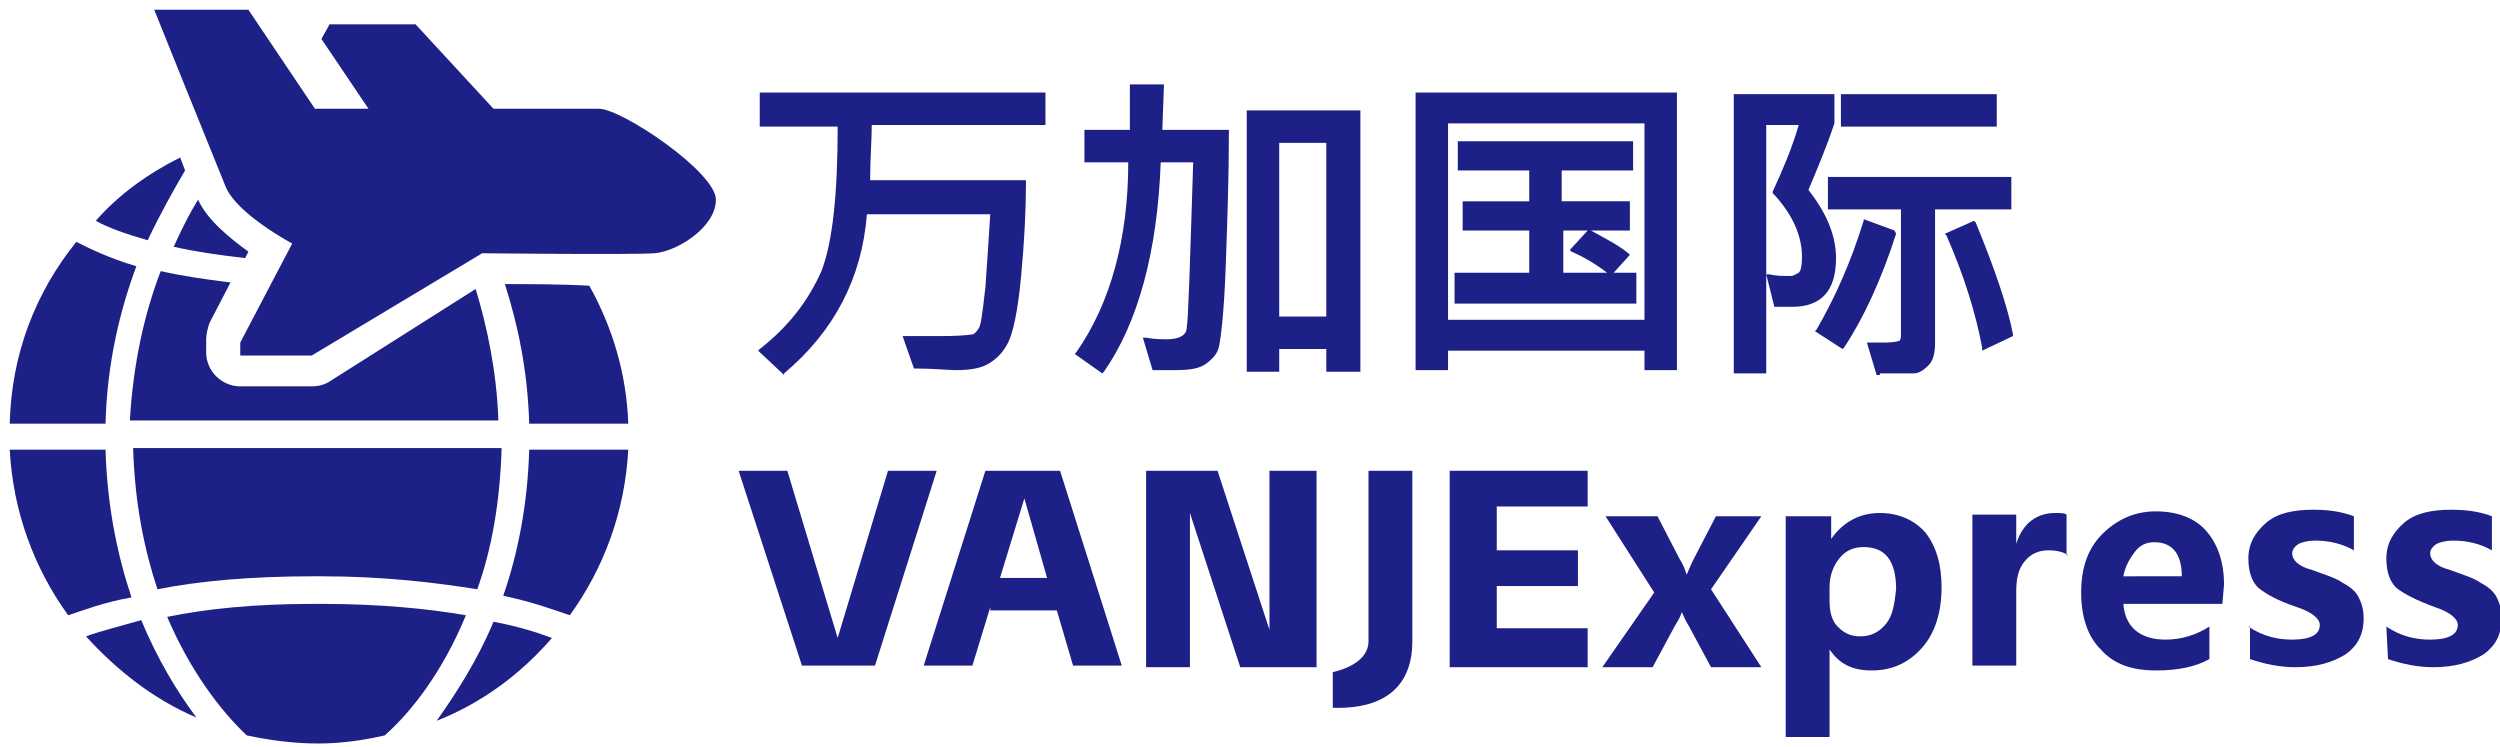 <?xml version="1.0" encoding="UTF-8"?>
<!-- Generator: Adobe Illustrator 23.1.0, SVG Export Plug-In . SVG Version: 6.00 Build 0) -->
<svg xmlns="http://www.w3.org/2000/svg" xmlns:xlink="http://www.w3.org/1999/xlink" version="1.1" id="_x3C_图层_x3E_" x="0px" y="0px" viewBox="0 0 154 46" style="enable-background:new 0 0 154 46;" xml:space="preserve"> <style type="text/css"> .st0{fill:#1D2087;} </style> <path class="st0" d="M127.4,34.2c-0.3-0.2-0.7-0.3-1.2-0.3c-0.6,0-1.1,0.2-1.5,0.7c-0.4,0.5-0.5,1.1-0.5,1.9v4.5h-2.7v-9.3h2.7v1.8 h0c0.4-1.3,1.3-1.9,2.4-1.9c0.3,0,0.6,0,0.7,0.1V34.2z"></path> <path class="st0" d="M134.4,35.5L134.4,35.5c0-1.4-0.6-2.1-1.7-2.1c-0.5,0-0.9,0.2-1.2,0.6s-0.6,0.9-0.7,1.5L134.4,35.5L134.4,35.5z M136.9,37.2h-6.1c0.1,1.4,1,2.2,2.6,2.2c1,0,1.9-0.3,2.7-0.8v2c-0.9,0.5-2,0.7-3.3,0.7c-1.5,0-2.6-0.4-3.4-1.3 c-0.8-0.8-1.2-2-1.2-3.5s0.4-2.7,1.3-3.6c0.9-0.9,2-1.4,3.3-1.4c1.3,0,2.4,0.4,3.1,1.2c0.7,0.8,1.1,1.9,1.1,3.3L136.9,37.2 L136.9,37.2z"></path> <path class="st0" d="M138.5,38.6c0.9,0.6,1.8,0.8,2.7,0.8c1.1,0,1.7-0.3,1.7-0.9c0-0.4-0.5-0.8-1.4-1.1c-1.2-0.4-1.9-0.8-2.4-1.2 c-0.4-0.4-0.6-1-0.6-1.8c0-0.9,0.4-1.6,1.1-2.2s1.7-0.8,2.9-0.8c0.9,0,1.7,0.1,2.5,0.4v2.1c-0.7-0.4-1.5-0.6-2.4-0.6 c-0.4,0-0.8,0.1-1,0.2c-0.3,0.2-0.4,0.4-0.4,0.6c0,0.4,0.4,0.8,1.2,1c0.8,0.3,1.5,0.5,1.9,0.8c0.4,0.2,0.8,0.5,1,0.9 s0.3,0.8,0.3,1.3c0,1-0.4,1.7-1.1,2.2c-0.8,0.5-1.8,0.8-3.1,0.8c-1,0-1.9-0.2-2.8-0.5V38.6z"></path> <path class="st0" d="M147,38.6c0.9,0.6,1.8,0.8,2.7,0.8c1.1,0,1.7-0.3,1.7-0.9c0-0.4-0.5-0.8-1.4-1.1c-1.1-0.4-1.9-0.8-2.4-1.2 c-0.4-0.4-0.6-1-0.6-1.8c0-0.9,0.4-1.6,1.1-2.2s1.7-0.8,2.9-0.8c0.9,0,1.7,0.1,2.5,0.4v2.1c-0.7-0.4-1.5-0.6-2.4-0.6 c-0.4,0-0.8,0.1-1,0.2c-0.3,0.2-0.4,0.4-0.4,0.6c0,0.4,0.4,0.8,1.2,1c0.8,0.3,1.5,0.5,1.9,0.8c0.4,0.2,0.8,0.5,1,0.9 s0.3,0.8,0.3,1.3c0,1-0.4,1.7-1.1,2.2c-0.8,0.5-1.8,0.8-3.1,0.8c-1,0-1.9-0.2-2.8-0.5L147,38.6L147,38.6z"></path> <path class="st0" d="M9.7,36.3c2.5-0.5,5.7-0.8,9.6-0.8h0.5c3.9,0,7.1,0.4,9.6,0.8c0.9-2.5,1.4-5.4,1.5-8.7H8.2 C8.3,31,8.9,33.9,9.7,36.3z"></path> <path class="st0" d="M6.5,27.7H0.6c0.2,3.8,1.5,7.3,3.6,10.2c0.9-0.3,2.2-0.8,3.9-1.1C7.2,34.1,6.6,31.1,6.5,27.7z"></path> <path class="st0" d="M31,36.7c1.9,0.4,3.2,0.9,4.1,1.2c2.1-2.9,3.4-6.4,3.6-10.2h-6.1C32.5,31.1,31.9,34.1,31,36.7z"></path> <path class="st0" d="M8.4,16.4c-1.7-0.5-2.9-1.1-3.7-1.5c-2.5,3.1-4,6.9-4.1,11.2h5.9C6.6,22.3,7.4,19.1,8.4,16.4z"></path> <path class="st0" d="M31.1,17.5c0.8,2.5,1.4,5.3,1.5,8.6h6.1c-0.1-3.1-1-6-2.4-8.5C34.5,17.5,32.4,17.5,31.1,17.5z"></path> <path class="st0" d="M20.3,23.5c-0.3,0.2-0.7,0.3-1.1,0.3h-4.4c-1.1,0-2.1-0.9-2.1-2.1v-0.8c0-0.3,0.1-0.7,0.2-1l1.3-2.5 c-1.6-0.2-3-0.4-4.3-0.7c-1,2.6-1.7,5.7-1.9,9.2h22.7c-0.1-3-0.7-5.8-1.4-8.1L20.3,23.5z"></path> <path class="st0" d="M5.3,39.2c1.9,2.1,4.2,3.9,6.8,5c-1.2-1.6-2.4-3.6-3.4-6C7.3,38.6,6.1,38.9,5.3,39.2z"></path> <path class="st0" d="M26.9,44.4c2.8-1.1,5.2-2.9,7.1-5.1c-0.8-0.3-2-0.7-3.6-1C29.4,40.7,28.1,42.7,26.9,44.4z"></path> <path class="st0" d="M19.8,37.2h-0.5c-3.6,0-6.6,0.3-9,0.8c1.4,3.3,3.3,5.8,4.9,7.3c1.4,0.3,2.9,0.5,4.4,0.5c1.4,0,2.8-0.2,4.1-0.5 c1.7-1.5,3.6-4,5-7.4C26.4,37.5,23.4,37.2,19.8,37.2z"></path> <path class="st0" d="M15.3,15.5c-1.1-0.8-2.5-1.9-3.1-3.2c-0.5,0.8-1,1.8-1.5,2.9c1.3,0.3,2.7,0.5,4.4,0.7L15.3,15.5z"></path> <path class="st0" d="M5.9,13.6c0.7,0.4,1.8,0.8,3.2,1.2c0.8-1.7,1.6-3.1,2.3-4.3c-0.1-0.3-0.2-0.5-0.3-0.8C9.1,10.7,7.3,12,5.9,13.6 z"></path> <path class="st0" d="M36.9,6.7c-0.5,0-3.3,0-6.5,0l-4.8-5.2h-5.3l-0.5,0.9l2.9,4.3c-2,0-3.3,0-3.3,0l-4.1-6.1H9.5 c0,0,3.7,9.2,4.4,10.9s4.1,3.5,4.1,3.5l-3.2,6.1v0.8h4.4l10.5-6.3c0,0,9.2,0.1,10.6,0s3.8-1.6,3.8-3.3S38.3,6.7,36.9,6.7z"></path> <path class="st0" d="M105.7,31.8l-1.4,2.7c-0.2,0.4-0.3,0.7-0.4,0.9h0c-0.1-0.3-0.2-0.6-0.4-0.9l-1.4-2.7h-3.2l3,4.7l-3.2,4.6h3.1 l1.4-2.6c0.2-0.3,0.3-0.5,0.4-0.8h0c0.1,0.2,0.2,0.5,0.4,0.8l1.4,2.6h3.1l-3.1-4.8l3.1-4.5L105.7,31.8L105.7,31.8z"></path> <path class="st0" d="M115.8,31.6c-1.3,0-2.3,0.6-3,1.6h0v-1.4H110v13.6h2.7V40h0c0.6,0.9,1.4,1.3,2.6,1.3c1.3,0,2.3-0.5,3.1-1.4 c0.8-0.9,1.2-2.2,1.2-3.7c0-1.4-0.3-2.5-1-3.4C117.9,32,116.9,31.6,115.8,31.6z M116.2,38.4c-0.4,0.5-0.9,0.8-1.6,0.8 c-0.6,0-1-0.2-1.4-0.6c-0.4-0.4-0.5-1-0.5-1.6v-0.8c0-0.7,0.2-1.3,0.6-1.8s0.9-0.7,1.5-0.7c1.3,0,2,0.8,2,2.6 C116.7,37.2,116.6,37.9,116.2,38.4z"></path> <polygon class="st0" points="54.7,29 51.6,39.3 48.5,29 45.5,29 49.4,41 53.9,41 57.7,29 "></polygon> <path class="st0" d="M60.7,29L56.9,41h3l1.1-3.6v0.2h4.1l1,3.4h3l-3.8-12C65.2,29,60.7,29,60.7,29z M61.6,35.6l1.5-4.9l1.4,4.9H61.6 z"></path> <polygon class="st0" points="78.2,38.8 75,29 70.6,29 70.6,41.1 73.3,41.1 73.3,31.6 76.4,41.1 81.1,41.1 81.1,29 78.2,29 "></polygon> <path class="st0" d="M84.3,39.5c0,1.5-2.2,1.9-2.2,1.9v2.2c3.4,0.1,4.9-1.5,4.9-4.1S87,29,87,29h-2.7C84.3,31.9,84.3,38.3,84.3,39.5 z"></path> <polygon class="st0" points="89.3,41.1 97.8,41.1 97.8,38.7 92.2,38.7 92.2,36.1 97.2,36.1 97.2,33.9 92.2,33.9 92.2,31.2 97.8,31.2 97.8,29 89.3,29 "></polygon> <path class="st0" d="M48.3,23c3.1-2.6,4.8-5.9,5.1-9.8h7.6c-0.1,1.6-0.2,3.1-0.3,4.5c-0.2,1.8-0.3,2.4-0.4,2.5 c-0.1,0.2-0.3,0.4-0.4,0.4c-0.1,0-0.5,0.1-1.8,0.1c-0.7,0-1.5,0-2.3,0l-0.2,0l0.7,2h0.1c1.1,0,2,0.1,2.5,0.1c0.8,0,1.5-0.1,2-0.4 c0.5-0.3,0.9-0.7,1.2-1.3c0.3-0.6,0.6-1.9,0.8-4.1c0.2-2.1,0.3-4.1,0.3-5.8v-0.1h-9.6c0-1.3,0.1-2.5,0.1-3.4h10.7V5.7H46.8v2.1h4.8 c0,4.1-0.3,7.1-1,8.9c-0.8,1.8-2,3.4-3.8,4.8l-0.1,0.1l1.6,1.5L48.3,23z"></path> <path class="st0" d="M71.9,20.9c-0.3,0-0.8,0-1.3-0.1l-0.2,0l0.6,2l0.1,0c0.4,0,0.8,0,1.3,0c0.9,0,1.5-0.1,1.9-0.4s0.7-0.6,0.8-1.1 s0.3-2,0.4-4.8c0.1-2.7,0.2-5.6,0.2-8.4V8h-4.1l0.1-2.8h-2.1L69.6,8h-2.8v2h2.7c0,4.7-1.1,8.7-3.2,11.7l-0.1,0.1l1.7,1.2l0.1-0.1 c2.1-3,3.3-7.4,3.5-12.9h2c-0.2,6.3-0.3,9.7-0.4,10.2C73.1,20.6,72.7,20.9,71.9,20.9z"></path> <path class="st0" d="M83.8,22.9V6.8h-7v16.1h2v-1.4h2.9v1.4L83.8,22.9L83.8,22.9z M81.7,8.8v10.7h-2.9V8.8H81.7z"></path> <path class="st0" d="M100.8,16.8h-1.4l1-1.1l-0.1-0.1c-0.6-0.5-1.4-0.9-2.3-1.4h2.4v-1.8h-4.2v-1.9h4.4V8.7H89.8v1.8h4.4v1.9h-4.1 v1.8h4.1v2.6h-4.6v1.9h11.2V16.8z M96.8,15.5c0.7,0.3,1.4,0.7,2.2,1.3h-2.7v-2.6h1.5l-1.1,1.2L96.8,15.5z"></path> <path class="st0" d="M101.3,22.8h2V5.7H87.2v17.1h2v-1.2h12.1V22.8z M101.3,7.6v12.1H89.2V7.6H101.3z"></path> <path class="st0" d="M116.7,14.2l-1.9-0.7l0,0.1c-0.8,2.6-1.8,4.8-2.9,6.7l-0.1,0.1l1.7,1.1l0.1-0.1c1.2-1.8,2.3-4.2,3.2-7 L116.7,14.2z"></path> <path class="st0" d="M115.8,23c1.2,0,1.8,0,2.1,0c0.3,0,0.6-0.2,0.9-0.5c0.3-0.3,0.4-0.8,0.4-1.4v-8.2h4.7v-2h-11.3v2h4.5v7.8 c0,0.2-0.1,0.3-0.1,0.3c-0.1,0-0.2,0.1-0.9,0.1c-0.3,0-0.6,0-0.9,0l-0.2,0l0.6,2H115.8z"></path> <path class="st0" d="M124,20.6c-0.3-1.6-1.1-4-2.3-6.9l-0.1-0.1l-1.8,0.8l0.1,0.1c1.1,2.5,1.8,4.8,2.2,6.9l0,0.2l1.9-0.9L124,20.6z"></path> <path class="st0" d="M113.1,15.9c0-1.4-0.6-2.8-1.7-4.2c0.5-1.2,1.1-2.6,1.6-4.1l0-1.8h-6.2V23h2V7.7h2c-0.4,1.4-1,2.8-1.6,4.1 l0,0.1l0.1,0.1c1.1,1.2,1.7,2.5,1.7,3.8c0,0.7-0.1,0.9-0.2,1c-0.2,0.1-0.3,0.2-0.5,0.2c-0.5,0-0.9,0-1.3-0.1l-0.2,0l0.5,2l0.1,0 c0.3,0,0.7,0,1,0C112.2,18.9,113.1,17.9,113.1,15.9z"></path> <rect x="113.4" y="5.8" class="st0" width="9.6" height="2"></rect> </svg>
